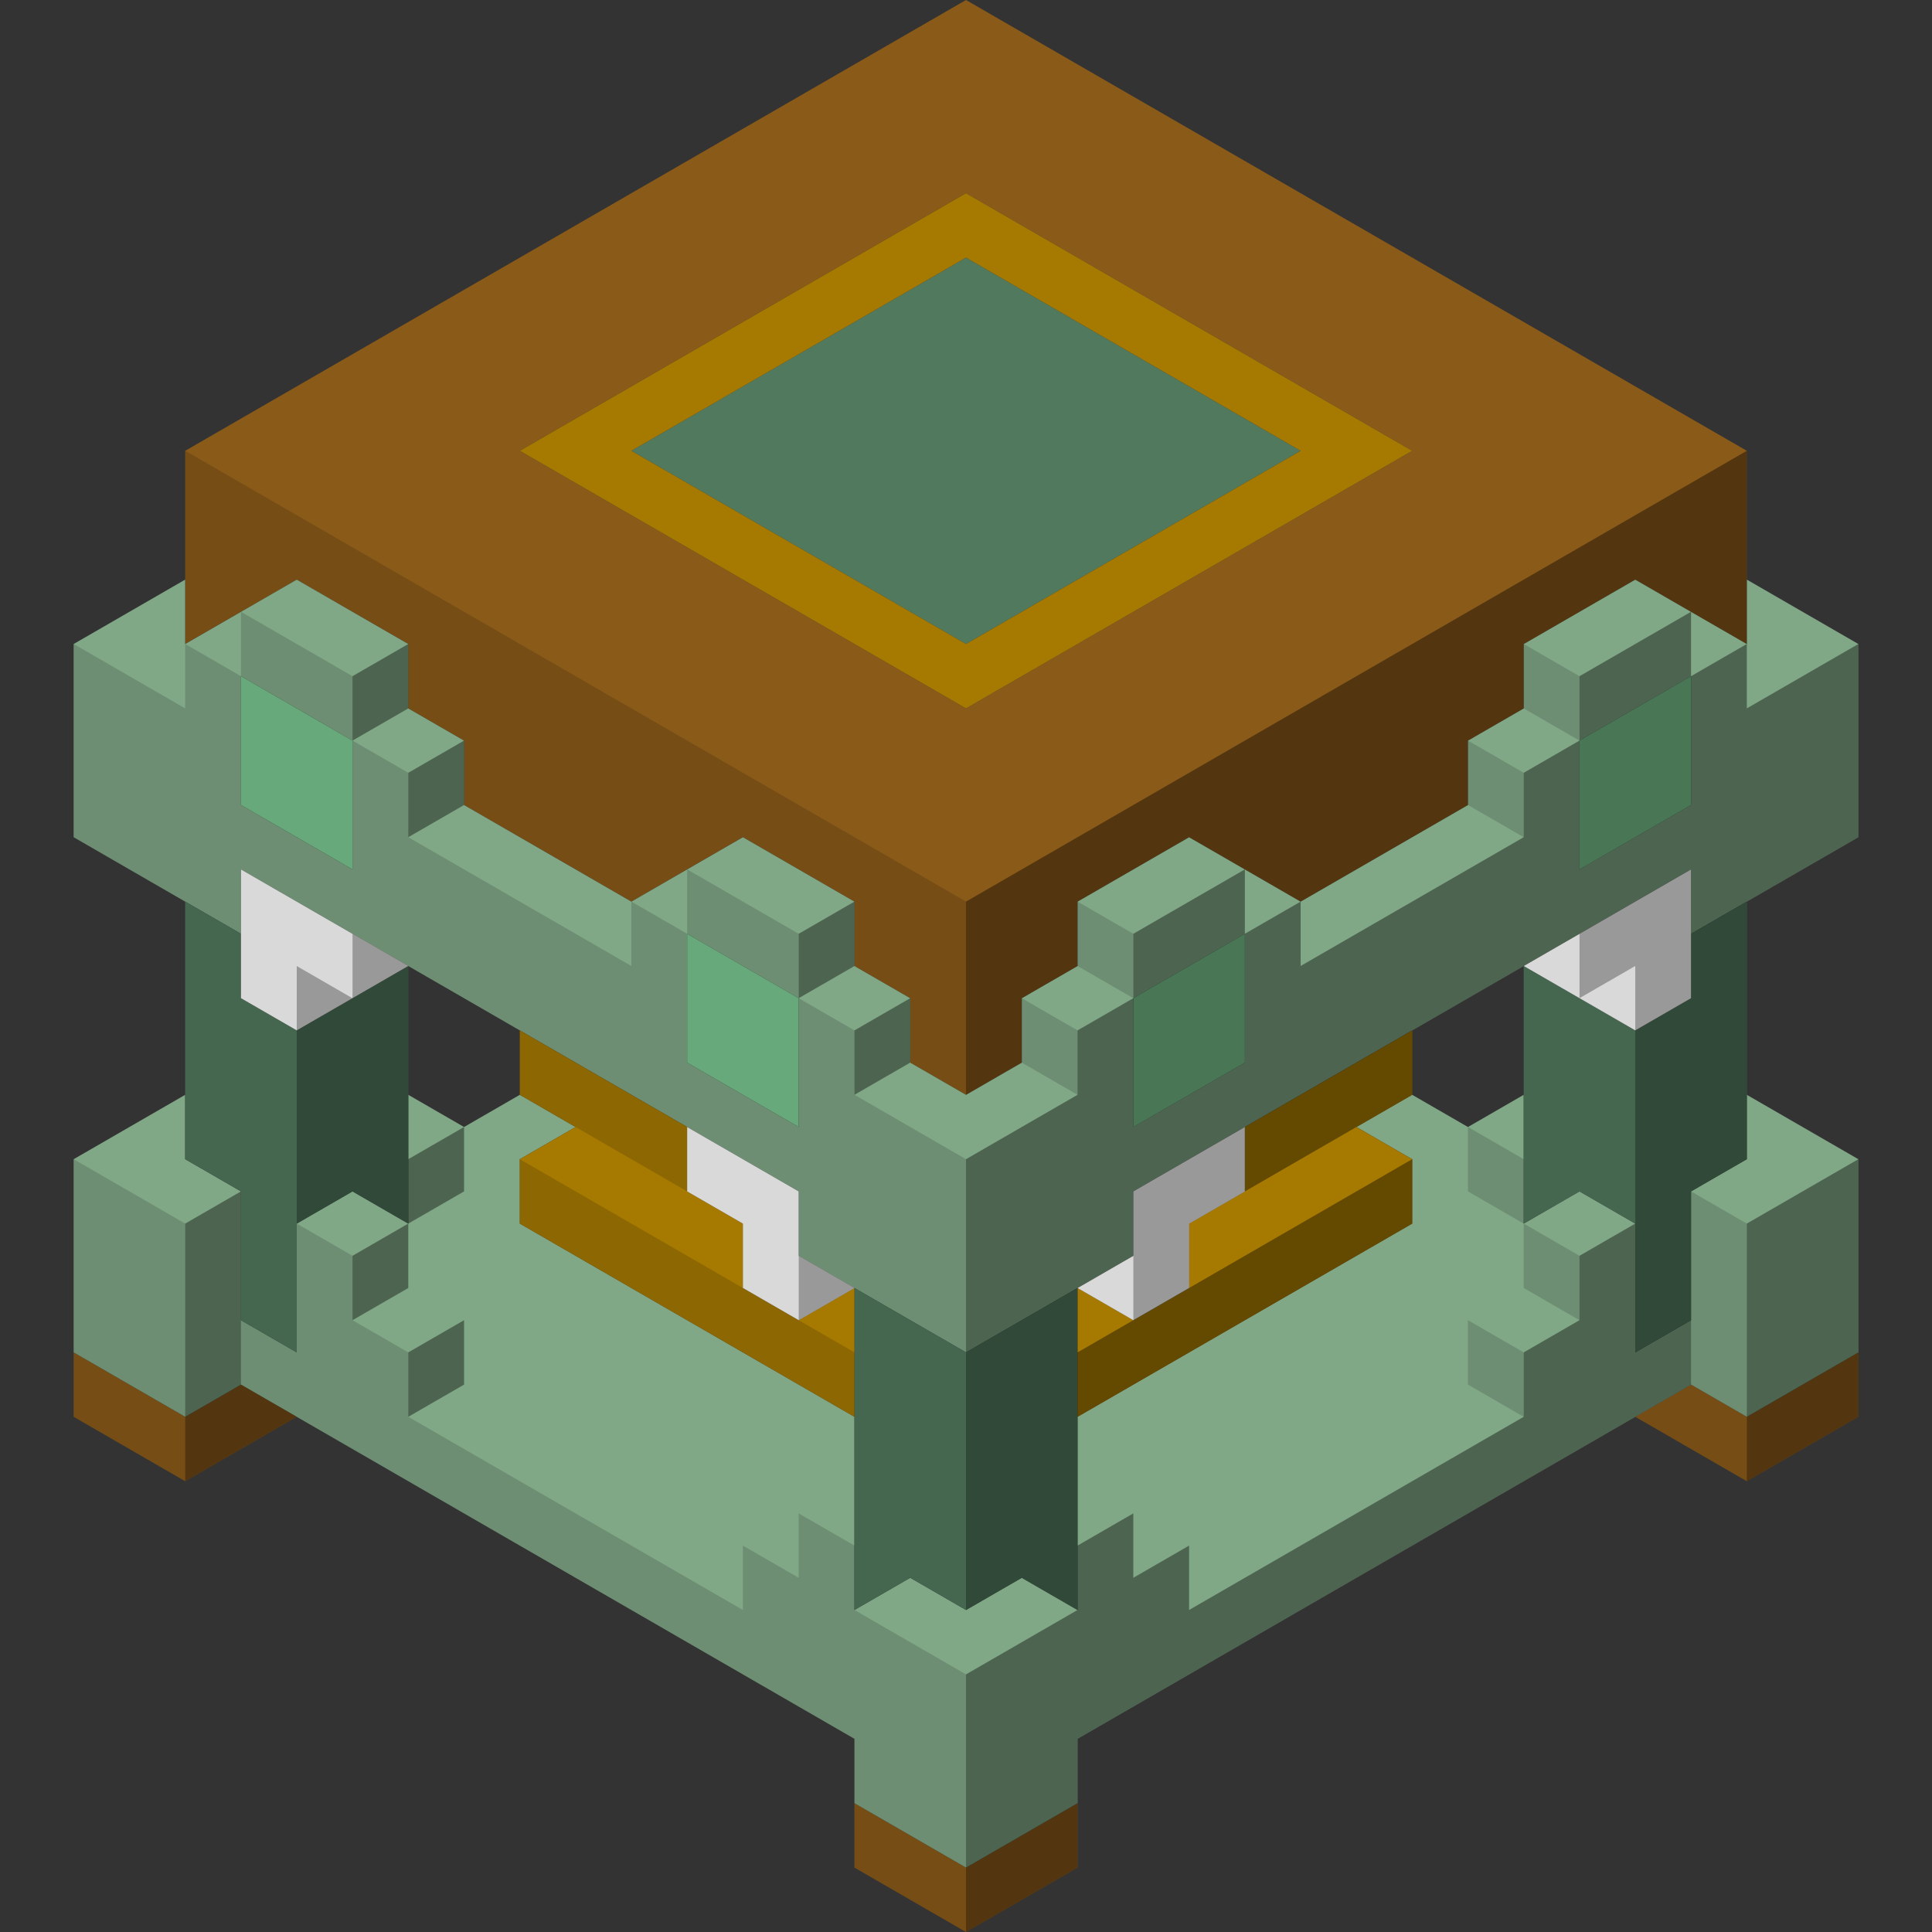 <svg xmlns="http://www.w3.org/2000/svg" version="1.1" width="300" height="300"><rect width="100%" height="100%" fill="#333333" stroke="none"/><path d="M141.34 145L141.34 115L72.058 75L72.058 45L150 0L271.244 70L271.244 100L253.923 90L236.603 100L236.603 110L227.942 115L227.942 125L201.962 140L184.641 130L167.321 140L167.321 150L158.66 155L158.66 165L150 170L141.34 165L141.34 155L132.679 150L132.679 140L115.359 130L98.038 140L72.058 125L72.058 115L63.397 110L63.397 100L46.077 90L28.756 100L28.756 70L72.058 45L72.058 75L141.34 115L141.34 145L150 150L150 110L219.282 70L150 30L80.718 70L150 110L150 150ZM141.34 285L150 290L167.321 280L167.321 290L150 300L132.679 290L132.679 280ZM253.923 220L262.583 215L271.244 220L288.564 210L288.564 220L271.244 230ZM37.417 215L46.077 220L28.756 230L11.436 220L11.436 210L20.096 215L28.756 220Z" fill="#8A5A19"/><path d="M141.34 165L150 170L158.66 165L158.66 155L167.321 150L167.321 140L184.641 130L201.962 140L227.942 125L227.942 115L236.603 110L236.603 100L253.923 90L271.244 100L271.244 90L288.564 100L288.564 130L262.583 145L262.583 135L210.622 165L210.622 145L236.603 130L236.603 120L245.263 115L245.263 135L262.583 125L262.583 105L236.603 120L236.603 130L210.622 145L210.622 165L175.981 185L175.981 195L158.66 205L158.66 175L167.321 170L167.321 160L175.981 155L175.981 175L193.301 165L193.301 145L167.321 160L167.321 170L158.66 175L158.66 205L150 210L132.679 200L132.679 160L124.019 155L106.699 145L106.699 165L124.019 175L124.019 155L132.679 160L132.679 200L124.019 195L124.019 185L98.038 170L89.378 165L89.378 145L63.397 130L63.397 120L37.417 105L37.417 125L54.737 135L54.737 115L63.397 120L63.397 130L89.378 145L89.378 165L37.417 135L37.417 145L11.436 130L11.436 100L28.756 90L28.756 100L46.077 90L63.397 100L63.397 110L72.058 115L72.058 125L98.038 140L115.359 130L132.679 140L132.679 150L141.34 155ZM141.34 245L150 250L158.66 245L167.321 250L167.321 220L219.282 190L219.282 180L210.622 175L219.282 170L227.942 175L236.603 170L236.603 190L245.263 185L253.923 190L253.923 210L262.583 205L262.583 185L271.244 180L271.244 170L288.564 180L288.564 210L271.244 220L262.583 215L167.321 270L167.321 280L150 290L132.679 280L132.679 270L37.417 215L28.756 220L20.096 215L11.436 210L11.436 180L28.756 170L28.756 180L37.417 185L37.417 205L46.077 210L46.077 190L54.737 185L63.397 190L63.397 170L72.058 175L80.718 170L89.378 175L80.718 180L80.718 190L132.679 220L132.679 250Z" fill="#80A786"/><path d="M141.34 205L150 210L167.321 200L167.321 250L158.66 245L150 250L141.34 245L132.679 250L132.679 200ZM141.34 95L98.038 70L150 40L201.962 70L150 100ZM236.603 150L253.923 160L262.583 155L262.583 145L271.244 140L271.244 180L262.583 185L262.583 205L253.923 210L253.923 190L245.263 185L236.603 190ZM54.737 155L63.397 150L63.397 190L54.737 185L46.077 190L46.077 210L37.417 205L37.417 185L28.756 180L28.756 140L37.417 145L37.417 155L46.077 160Z" fill="#51795E"/><path d="M141.34 105L80.718 70L150 30L219.282 70L150 110L150 100L201.962 70L150 40L98.038 70L150 100L150 110ZM167.321 200L175.981 205L184.641 200L184.641 190L193.301 185L193.301 175L219.282 160L219.282 170L210.622 175L219.282 180L219.282 190L167.321 220ZM124.019 205L132.679 200L132.679 220L80.718 190L80.718 180L89.378 175L80.718 170L80.718 160L98.038 170L106.699 175L106.699 185L115.359 190L115.359 200Z" fill="#A67901"/><path d="M167.321 200L175.981 195L175.981 185L193.301 175L193.301 185L184.641 190L184.641 200L175.981 205ZM236.603 150L262.583 135L262.583 155L253.923 160ZM124.019 195L132.679 200L124.019 205L115.359 200L115.359 190L106.699 185L106.699 175L124.019 185ZM54.737 145L63.397 150L46.077 160L37.417 155L37.417 135Z" fill="#ffffff"/><path d="M175.981 155L193.301 145L193.301 165L175.981 175ZM245.263 115L262.583 105L262.583 125L245.263 135ZM115.359 150L124.019 155L124.019 175L106.699 165L106.699 145ZM46.077 110L54.737 115L54.737 135L37.417 125L37.417 105Z" fill="#79C790"/><path d="M141.34 145L150 150L150 170L141.34 165L141.34 155L132.679 150L132.679 140L115.359 130L98.038 140L72.058 125L72.058 115L63.397 110L63.397 100L46.077 90L28.756 100L28.756 70L150 140L150 150ZM141.34 175L150 180L150 250L132.679 240L132.679 200L124.019 195L124.019 205L132.679 210L132.679 220L80.718 190L80.718 180L115.359 200L115.359 190L89.378 175L80.718 170L80.718 160L54.737 145L54.737 155L46.077 150L46.077 190L54.737 195L54.737 205L63.397 210L63.397 220L115.359 250L115.359 240L124.019 245L124.019 235L141.34 245L132.679 250L150 260L150 300L132.679 290L132.679 270L37.417 215L37.417 185L28.756 180L28.756 140L11.436 130L11.436 100L28.756 110L28.756 100L37.417 105L37.417 95L54.737 105L54.737 115L63.397 120L63.397 130L98.038 150L98.038 140L106.699 145L106.699 135L124.019 145L124.019 155L132.679 160L132.679 170ZM158.66 155L167.321 160L167.321 170L158.66 165ZM167.321 140L175.981 145L175.981 155L167.321 150ZM167.321 200L175.981 195L175.981 205ZM227.942 175L236.603 180L236.603 150L245.263 145L245.263 155L253.923 150L253.923 190L245.263 185L236.603 190L227.942 185ZM227.942 205L236.603 210L236.603 220L227.942 215ZM227.942 115L236.603 120L236.603 130L227.942 125ZM236.603 190L245.263 195L245.263 205L236.603 200ZM236.603 100L245.263 105L245.263 115L236.603 110ZM253.923 220L262.583 215L262.583 185L271.244 190L271.244 230ZM20.096 185L28.756 190L28.756 230L11.436 220L11.436 180Z" fill="rgba(0,0,0,0.15)"/><path d="M150 140L271.244 70L271.244 100L253.923 90L236.603 100L236.603 110L227.942 115L227.942 125L201.962 140L184.641 130L167.321 140L167.321 150L158.66 155L158.66 165L150 170ZM150 180L167.321 170L167.321 160L175.981 155L175.981 145L193.301 135L193.301 145L201.962 140L201.962 150L236.603 130L236.603 120L245.263 115L245.263 105L262.583 95L262.583 105L271.244 100L271.244 110L288.564 100L288.564 130L271.244 140L271.244 180L262.583 185L262.583 215L167.321 270L167.321 290L150 300L150 260L167.321 250L158.66 245L175.981 235L175.981 245L184.641 240L184.641 250L236.603 220L236.603 210L245.263 205L245.263 195L253.923 190L253.923 150L245.263 155L245.263 145L219.282 160L219.282 170L184.641 190L184.641 200L219.282 180L219.282 190L167.321 220L167.321 210L175.981 205L175.981 195L167.321 200L167.321 240L150 250ZM271.244 190L288.564 180L288.564 220L271.244 230ZM132.679 160L141.34 155L141.34 165L132.679 170ZM124.019 145L132.679 140L132.679 150L124.019 155ZM124.019 195L132.679 200L124.019 205ZM63.397 180L72.058 175L72.058 185L63.397 190L54.737 185L46.077 190L46.077 150L54.737 155L54.737 145L63.397 150ZM63.397 210L72.058 205L72.058 215L63.397 220ZM63.397 120L72.058 115L72.058 125L63.397 130ZM54.737 195L63.397 190L63.397 200L54.737 205ZM54.737 105L63.397 100L63.397 110L54.737 115ZM37.417 215L46.077 220L28.756 230L28.756 190L37.417 185Z" fill="rgba(0,0,0,0.4)"/></svg>